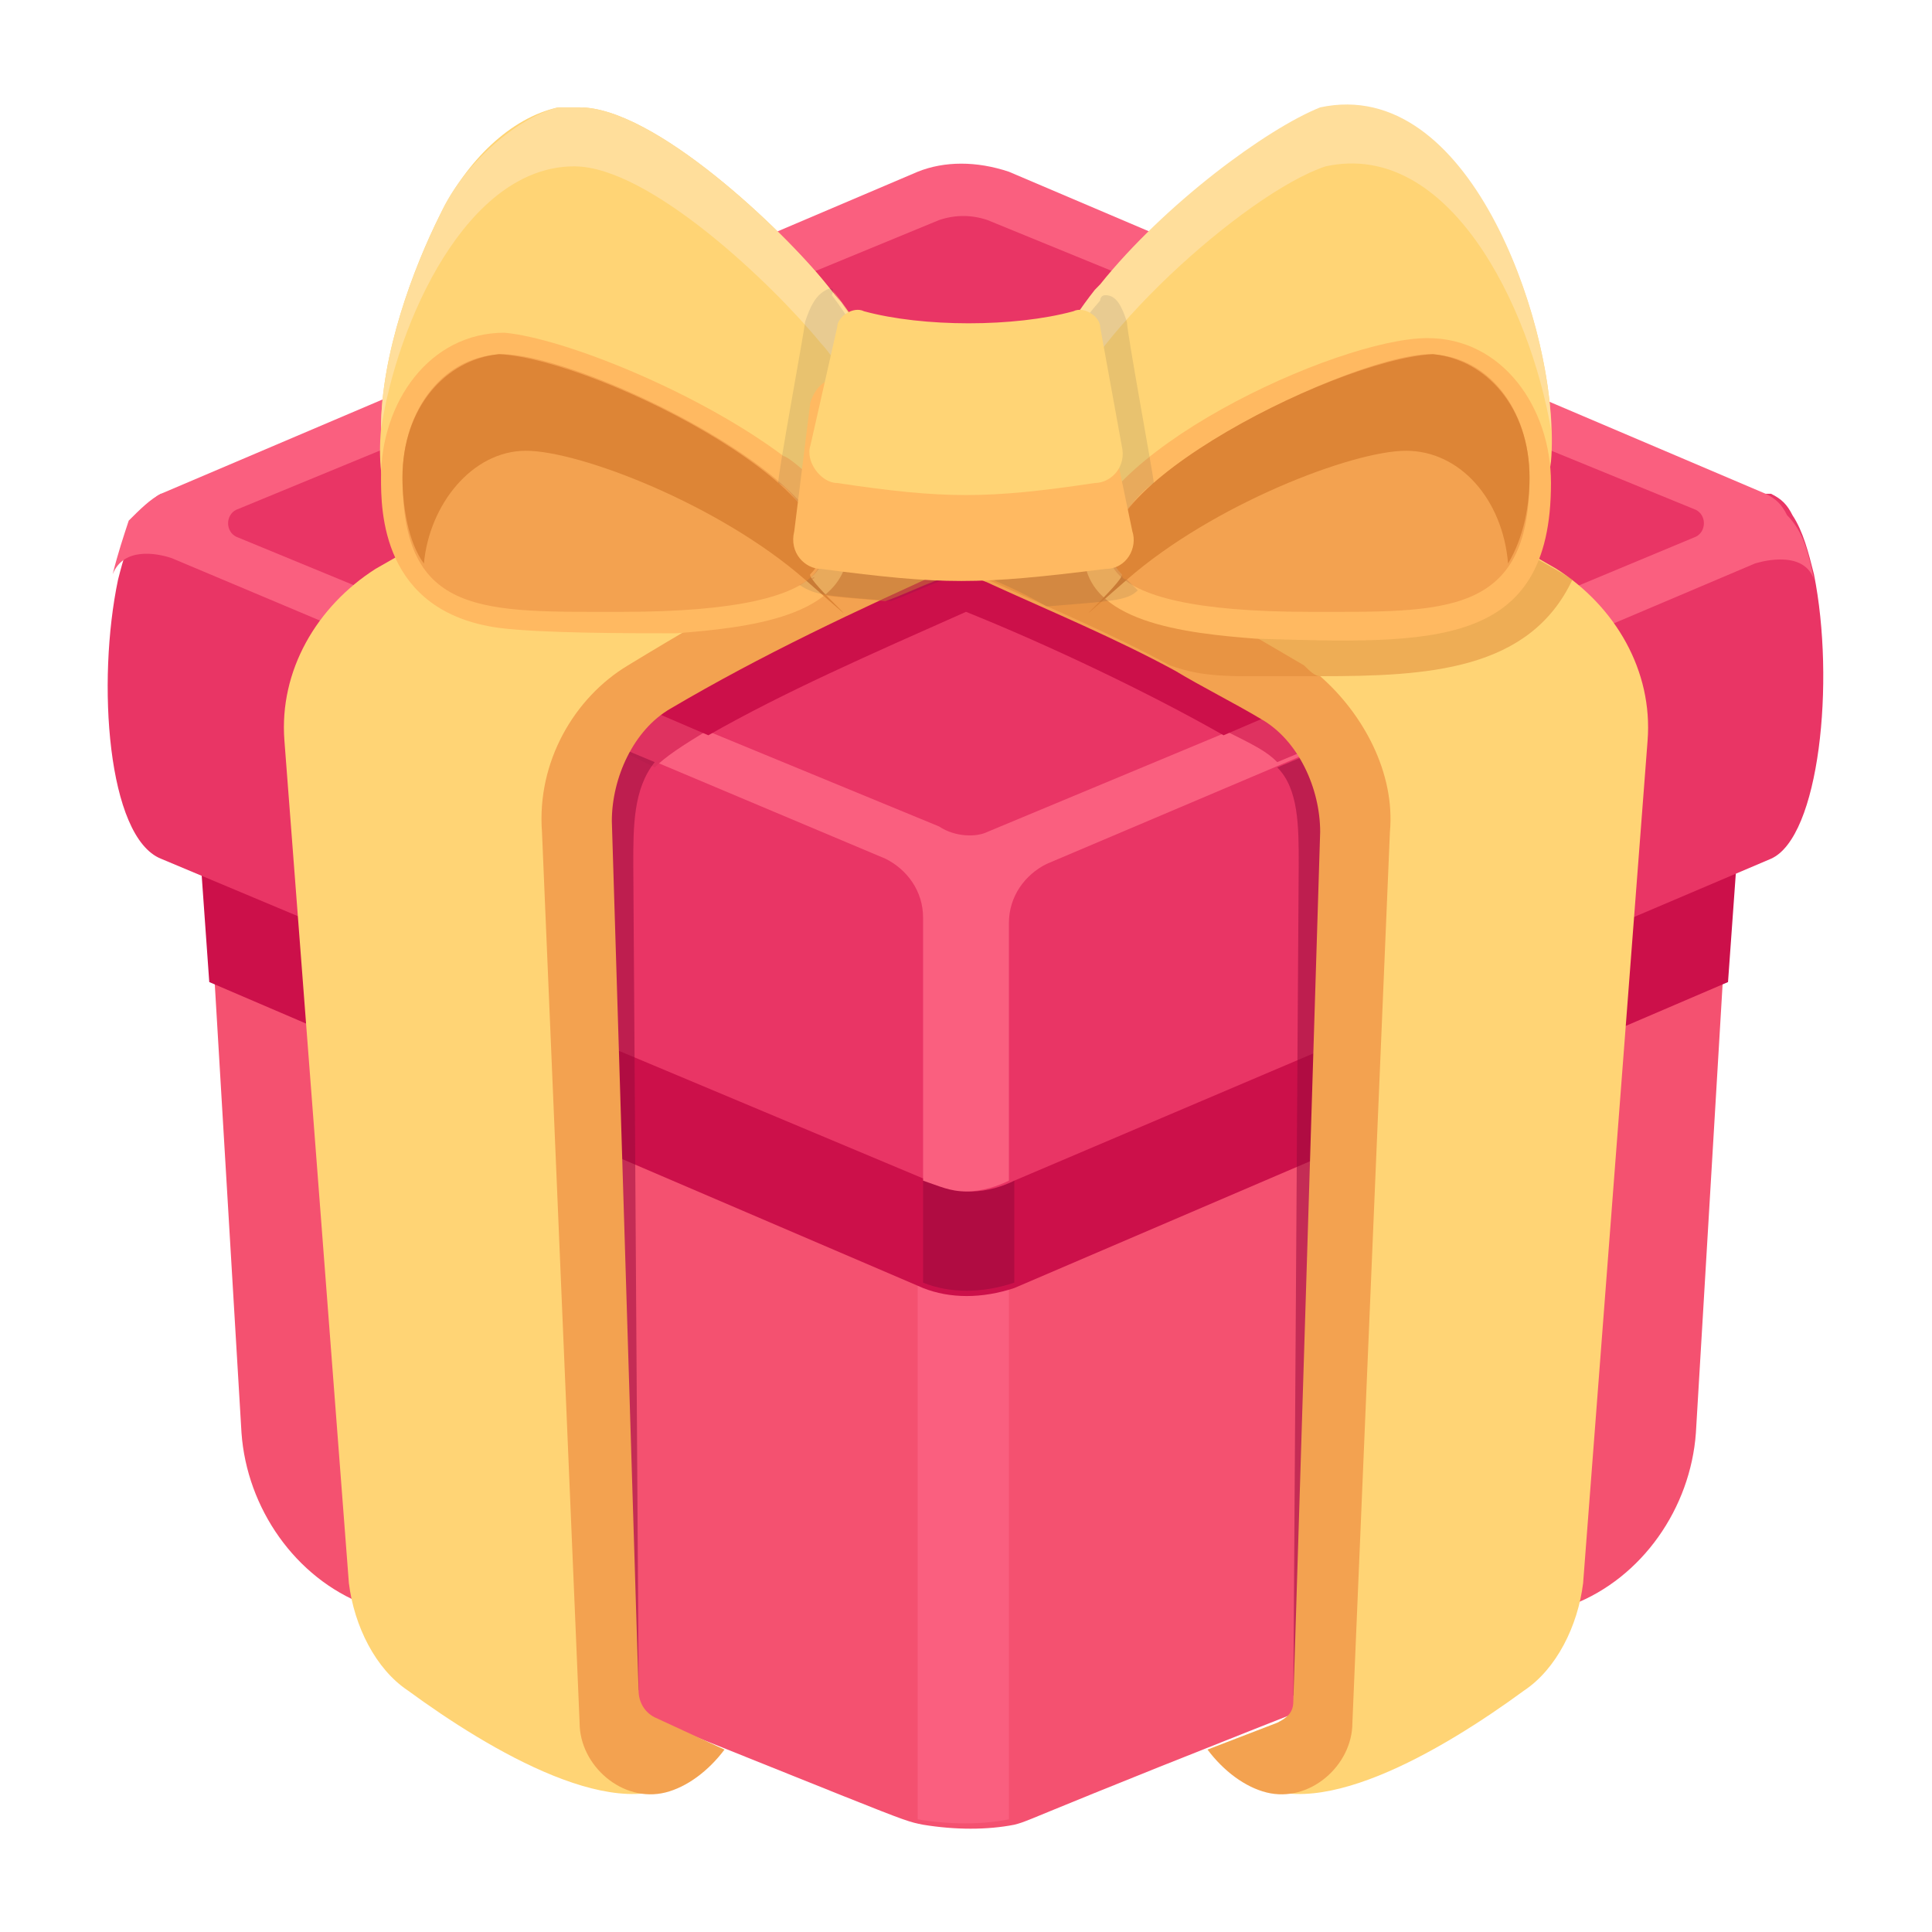 <?xml version="1.0" encoding="UTF-8"?> <svg xmlns="http://www.w3.org/2000/svg" width="19" height="19" viewBox="0 0 19 19" fill="none"><path d="M17.047 8.181L16.942 9.658L16.678 14.092C16.625 14.831 16.15 15.517 15.464 15.781C10.028 17.892 10.186 17.892 9.975 17.945C9.711 17.997 9.394 17.997 9.078 17.945C8.814 17.892 9.025 17.945 3.589 15.781C2.903 15.517 2.428 14.831 2.375 14.092L2.111 9.658L2.005 8.181L9.5 10.556L17.047 8.181Z" fill="#F45170"></path><path d="M9.922 11.506V17.892C9.658 17.945 9.342 17.945 9.025 17.892V11.506C9.342 11.664 9.658 11.664 9.922 11.506Z" fill="#FA5F7F"></path><path d="M1.953 8.181L2.058 9.658L9.078 12.667C9.342 12.772 9.658 12.772 9.975 12.667L16.994 9.658L17.1 8.181L9.5 10.556L1.953 8.181Z" fill="#CC104A"></path><g opacity="0.5"><path d="M9.078 11.506V12.614C9.342 12.72 9.658 12.72 9.975 12.614V11.506C9.658 11.664 9.342 11.664 9.078 11.506Z" fill="#93073A"></path></g><path d="M17.417 8.445L9.975 11.611C9.869 11.664 9.711 11.717 9.553 11.717C9.394 11.717 9.289 11.664 9.13 11.611L1.583 8.445C1.055 8.233 0.95 6.703 1.161 5.7C1.214 5.489 1.267 5.331 1.319 5.172C1.425 5.014 1.478 4.908 1.583 4.856H17.417C17.522 4.908 17.575 4.961 17.628 5.067C17.733 5.225 17.786 5.436 17.839 5.647C18.05 6.703 17.892 8.233 17.417 8.445Z" fill="#E93565"></path><path d="M17.839 5.7C17.733 5.383 17.258 5.542 17.258 5.542L10.291 8.497C10.08 8.603 9.922 8.814 9.922 9.078V11.611C9.816 11.664 9.658 11.717 9.5 11.717C9.341 11.717 9.236 11.664 9.078 11.611V9.025C9.078 8.761 8.919 8.55 8.708 8.445L1.689 5.489C1.53 5.436 1.214 5.383 1.108 5.647C1.161 5.436 1.214 5.278 1.266 5.12C1.372 5.014 1.478 4.908 1.583 4.856L9.025 1.689C9.289 1.583 9.605 1.583 9.922 1.689L17.364 4.856C17.469 4.908 17.522 4.961 17.575 5.067C17.733 5.225 17.786 5.436 17.839 5.7Z" fill="#FA5F7F"></path><path d="M9.711 8.181L16.678 5.278C16.783 5.225 16.783 5.067 16.678 5.014L9.711 2.164C9.553 2.111 9.394 2.111 9.236 2.164L2.322 5.014C2.217 5.067 2.217 5.225 2.322 5.278L9.236 8.128C9.394 8.234 9.605 8.234 9.711 8.181Z" fill="#E93565"></path><path d="M13.194 7.231L12.561 7.495C12.455 7.389 12.35 7.336 12.033 7.178L12.772 6.861C12.93 7.02 13.089 7.125 13.194 7.231Z" fill="#DF3260"></path><path d="M6.439 7.547L5.805 7.231C5.911 7.072 6.069 6.967 6.228 6.861L6.967 7.178C6.703 7.336 6.544 7.442 6.439 7.547Z" fill="#DF3260"></path><path d="M9.5 5.12C10.239 5.489 11.822 6.334 12.772 6.914L12.033 7.231C11.294 6.809 10.291 6.334 9.5 6.017C8.55 6.439 7.705 6.809 6.966 7.231L6.228 6.914C7.072 6.386 8.603 5.542 9.5 5.12Z" fill="#CC104A"></path><path d="M6.967 3.8C5.806 4.433 4.697 5.014 3.694 5.594C3.114 5.964 2.744 6.597 2.797 7.283L3.431 15.569C3.483 15.992 3.694 16.414 4.011 16.625C4.803 17.206 6.122 17.997 6.756 17.47L6.069 16.994L5.911 7.072L9.5 5.067V3.8H6.967Z" fill="#FFD475"></path><g opacity="0.5"><path d="M6.228 8.497L6.281 16.625L5.911 15.992C5.594 8.286 5.383 7.864 5.806 7.231L6.439 7.495C6.228 7.758 6.228 8.128 6.228 8.497Z" fill="#93073A"></path></g><path d="M5.33 8.181L5.7 16.942C5.7 17.364 6.122 17.733 6.544 17.628C6.755 17.575 6.967 17.417 7.125 17.206L6.439 16.889C6.333 16.836 6.28 16.731 6.28 16.625L6.017 8.075C6.017 7.653 6.228 7.178 6.597 6.967C7.494 6.439 8.392 6.017 9.447 5.542V4.75C8.444 5.225 7.125 5.964 6.175 6.544C5.647 6.861 5.278 7.494 5.33 8.181Z" fill="#F3A250"></path><path d="M12.033 3.8C13.194 4.381 14.303 5.014 15.306 5.594C15.886 5.964 16.256 6.597 16.203 7.283L15.569 15.569C15.517 15.992 15.306 16.414 14.989 16.625C14.197 17.206 12.878 17.997 12.244 17.47L12.931 16.994L13.089 7.072L9.5 5.067V3.8H12.033Z" fill="#FFD475"></path><g opacity="0.5"><path d="M12.772 8.497L12.719 16.678L13.142 15.992C13.353 8.286 13.617 7.917 13.194 7.283L12.561 7.547C12.772 7.758 12.772 8.128 12.772 8.497Z" fill="#93073A"></path></g><path d="M13.669 8.181L13.3 16.942C13.3 17.364 12.878 17.733 12.456 17.628C12.244 17.575 12.033 17.417 11.875 17.206L12.561 16.942C12.667 16.889 12.719 16.836 12.719 16.731L12.983 8.181C12.983 7.758 12.772 7.283 12.403 7.072C12.139 6.914 11.822 6.756 11.558 6.597C10.978 6.281 10.344 6.017 9.764 5.753C9.658 5.7 9.606 5.7 9.553 5.647V4.75C9.817 4.908 10.081 5.014 10.344 5.172C11.189 5.594 11.928 6.017 12.825 6.544C12.878 6.597 12.931 6.65 12.983 6.65C13.405 7.019 13.722 7.6 13.669 8.181Z" fill="#F3A250"></path><path d="M8.656 4.064C8.656 4.117 8.603 4.222 8.603 4.275C8.339 5.067 7.969 5.489 7.125 5.278C6.597 5.12 4.486 5.595 4.328 5.542C3.853 5.331 3.694 4.803 3.747 4.222C3.747 3.483 4.064 2.639 4.328 2.111C4.592 1.583 5.014 1.161 5.489 1.056H5.7C6.439 1.056 7.706 2.27 8.128 2.797C8.55 3.325 8.181 2.85 8.181 2.85C8.444 3.167 8.603 3.483 8.656 3.747V4.064Z" fill="#FFD475"></path><path d="M8.656 4.064C8.656 4.117 8.603 4.222 8.603 4.275C8.497 3.958 8.181 3.483 8.075 3.378C7.6 2.797 6.386 1.636 5.647 1.636C4.592 1.636 3.906 3.167 3.747 4.222C3.747 3.483 4.064 2.639 4.328 2.111C4.539 1.636 5.067 1.161 5.489 1.056H5.7C6.439 1.056 7.706 2.27 8.128 2.797C8.55 3.325 8.181 2.85 8.181 2.85C8.497 3.272 8.603 3.536 8.656 3.747V4.064Z" fill="#FFDE9B"></path><g opacity="0.5"><path d="M9.236 5.7C9.078 5.753 8.867 5.858 8.708 5.911C8.075 5.858 7.969 5.858 7.811 5.753C7.864 5.753 7.917 5.7 7.917 5.647C8.128 5.436 8.022 5.225 7.864 5.014H8.55L8.655 5.119L9.236 5.7Z" fill="#DD8536"></path></g><path d="M3.747 4.697C3.747 5.014 3.747 6.017 4.908 6.175C5.331 6.228 6.175 6.228 6.65 6.228C7.336 6.175 8.339 6.069 8.339 5.383C8.339 5.278 8.286 5.119 8.233 5.014C8.128 4.803 7.758 4.486 7.706 4.486C6.861 3.853 5.542 3.325 4.961 3.272C4.222 3.272 3.747 3.958 3.747 4.697Z" fill="#FFB961"></path><path d="M6.122 6.017C10.661 6.017 6.175 3.536 4.961 3.483C4.38 3.483 3.958 4.011 3.958 4.697C3.958 6.07 4.75 6.017 6.122 6.017Z" fill="#F3A250"></path><path d="M7.969 5.7C8.022 5.647 8.022 5.7 7.969 5.7V5.7Z" fill="#F3A250"></path><path d="M3.958 4.697C3.958 4.961 4.011 5.331 4.169 5.542C4.222 4.961 4.644 4.433 5.172 4.433C5.7 4.433 7.072 4.961 7.917 5.7C8.761 6.439 7.917 5.7 7.969 5.647C8.655 4.961 5.911 3.536 4.908 3.483C4.38 3.536 3.958 4.011 3.958 4.697Z" fill="#DD8536"></path><path d="M10.345 4.064C10.556 4.908 10.978 5.542 11.875 5.225C12.403 5.067 14.514 5.542 14.672 5.489C15.042 5.331 15.2 4.961 15.253 4.539C15.358 3.378 14.514 0.739 12.983 1.108C12.456 1.267 11.453 2.058 10.82 2.85C10.186 3.642 10.767 2.903 10.767 2.903C10.45 3.325 10.239 3.747 10.345 4.064Z" fill="#FFD475"></path><path d="M15.253 4.222C15.042 3.008 14.25 1.372 13.036 1.636C12.245 1.9 10.608 3.378 10.397 4.222C10.292 3.906 10.186 3.589 10.767 2.85L10.819 2.797C11.453 2.006 12.456 1.267 12.983 1.056C14.461 0.739 15.253 3.167 15.253 4.222Z" fill="#FFDE9B"></path><g opacity="0.5"><path d="M15.464 5.7C15.042 6.597 14.039 6.65 12.983 6.65C12.72 6.65 12.508 6.65 12.245 6.65C11.822 6.65 11.664 6.597 11.506 6.544C10.925 6.228 10.292 5.964 9.711 5.7L10.239 5.119L10.345 5.014H14.25C14.62 5.225 15.306 5.594 15.464 5.7Z" fill="#DD8536"></path></g><path d="M10.661 5.436C10.661 6.122 11.664 6.228 12.35 6.281C14.092 6.333 15.253 6.386 15.253 4.75C15.253 4.011 14.778 3.325 14.039 3.325C13.142 3.325 10.661 4.486 10.661 5.436Z" fill="#FFB961"></path><path d="M12.878 6.017C8.339 6.017 12.878 3.536 14.039 3.483C14.62 3.483 15.042 4.011 15.042 4.697C15.042 6.07 14.197 6.017 12.878 6.017Z" fill="#F3A250"></path><path d="M15.042 4.697C15.042 4.961 14.989 5.278 14.831 5.542C14.778 4.908 14.356 4.433 13.828 4.433C13.3 4.433 11.928 4.961 11.083 5.7C10.239 6.439 11.083 5.7 11.031 5.647C10.345 4.961 13.089 3.536 14.092 3.483C14.62 3.536 15.042 4.011 15.042 4.697Z" fill="#DD8536"></path><g opacity="0.1"><path d="M11.347 4.75C11.189 4.856 10.978 5.119 10.925 5.331C10.925 5.436 10.925 5.542 11.031 5.647C11.031 5.647 11.031 5.7 11.083 5.7C11.136 5.753 11.136 5.753 11.189 5.806C11.083 5.911 10.925 5.911 10.292 5.964C10.028 5.806 9.764 5.7 9.5 5.594C9.395 5.647 9.342 5.647 9.289 5.7C9.131 5.753 8.919 5.858 8.761 5.911C8.128 5.858 8.022 5.858 7.864 5.753C8.075 5.647 8.233 5.383 7.917 5.014C7.811 4.908 7.758 4.803 7.653 4.75C7.653 4.644 7.917 3.219 7.917 3.167C7.97 3.008 8.022 2.903 8.128 2.85C8.233 2.797 8.181 2.903 8.181 2.903C8.497 3.325 8.708 3.747 8.603 4.064C8.497 4.433 8.392 4.803 8.128 5.014C8.181 5.119 8.233 5.225 8.233 5.331C8.339 5.278 8.497 5.172 8.656 5.119C8.972 5.014 9.236 4.856 9.5 4.75C9.922 4.961 10.292 5.172 10.714 5.383C10.714 5.278 10.767 5.172 10.819 5.067C10.608 4.803 10.45 4.486 10.345 4.117C10.239 3.8 10.45 3.378 10.819 2.956C10.819 2.956 10.819 2.903 10.872 2.903C10.978 2.903 11.031 3.008 11.083 3.167C11.083 3.272 11.347 4.697 11.347 4.75Z" fill="#111D33"></path></g><path d="M7.811 5.225C7.758 5.436 7.917 5.595 8.075 5.595C9.289 5.753 9.606 5.753 10.872 5.595C11.083 5.595 11.189 5.383 11.136 5.225L10.872 3.958C10.872 3.8 10.714 3.747 10.556 3.747C9.869 3.906 8.972 3.906 8.286 3.747C8.128 3.695 8.022 3.8 7.969 3.958L7.811 5.225Z" fill="#FFB961"></path><path d="M7.97 4.381C7.917 4.539 8.075 4.75 8.233 4.75C9.289 4.908 9.711 4.908 10.767 4.75C10.925 4.75 11.084 4.592 11.031 4.381L10.82 3.219C10.82 3.114 10.661 3.008 10.556 3.061C9.975 3.219 9.078 3.219 8.497 3.061C8.392 3.008 8.233 3.114 8.233 3.219L7.97 4.381Z" fill="#FFD475"></path></svg> 
